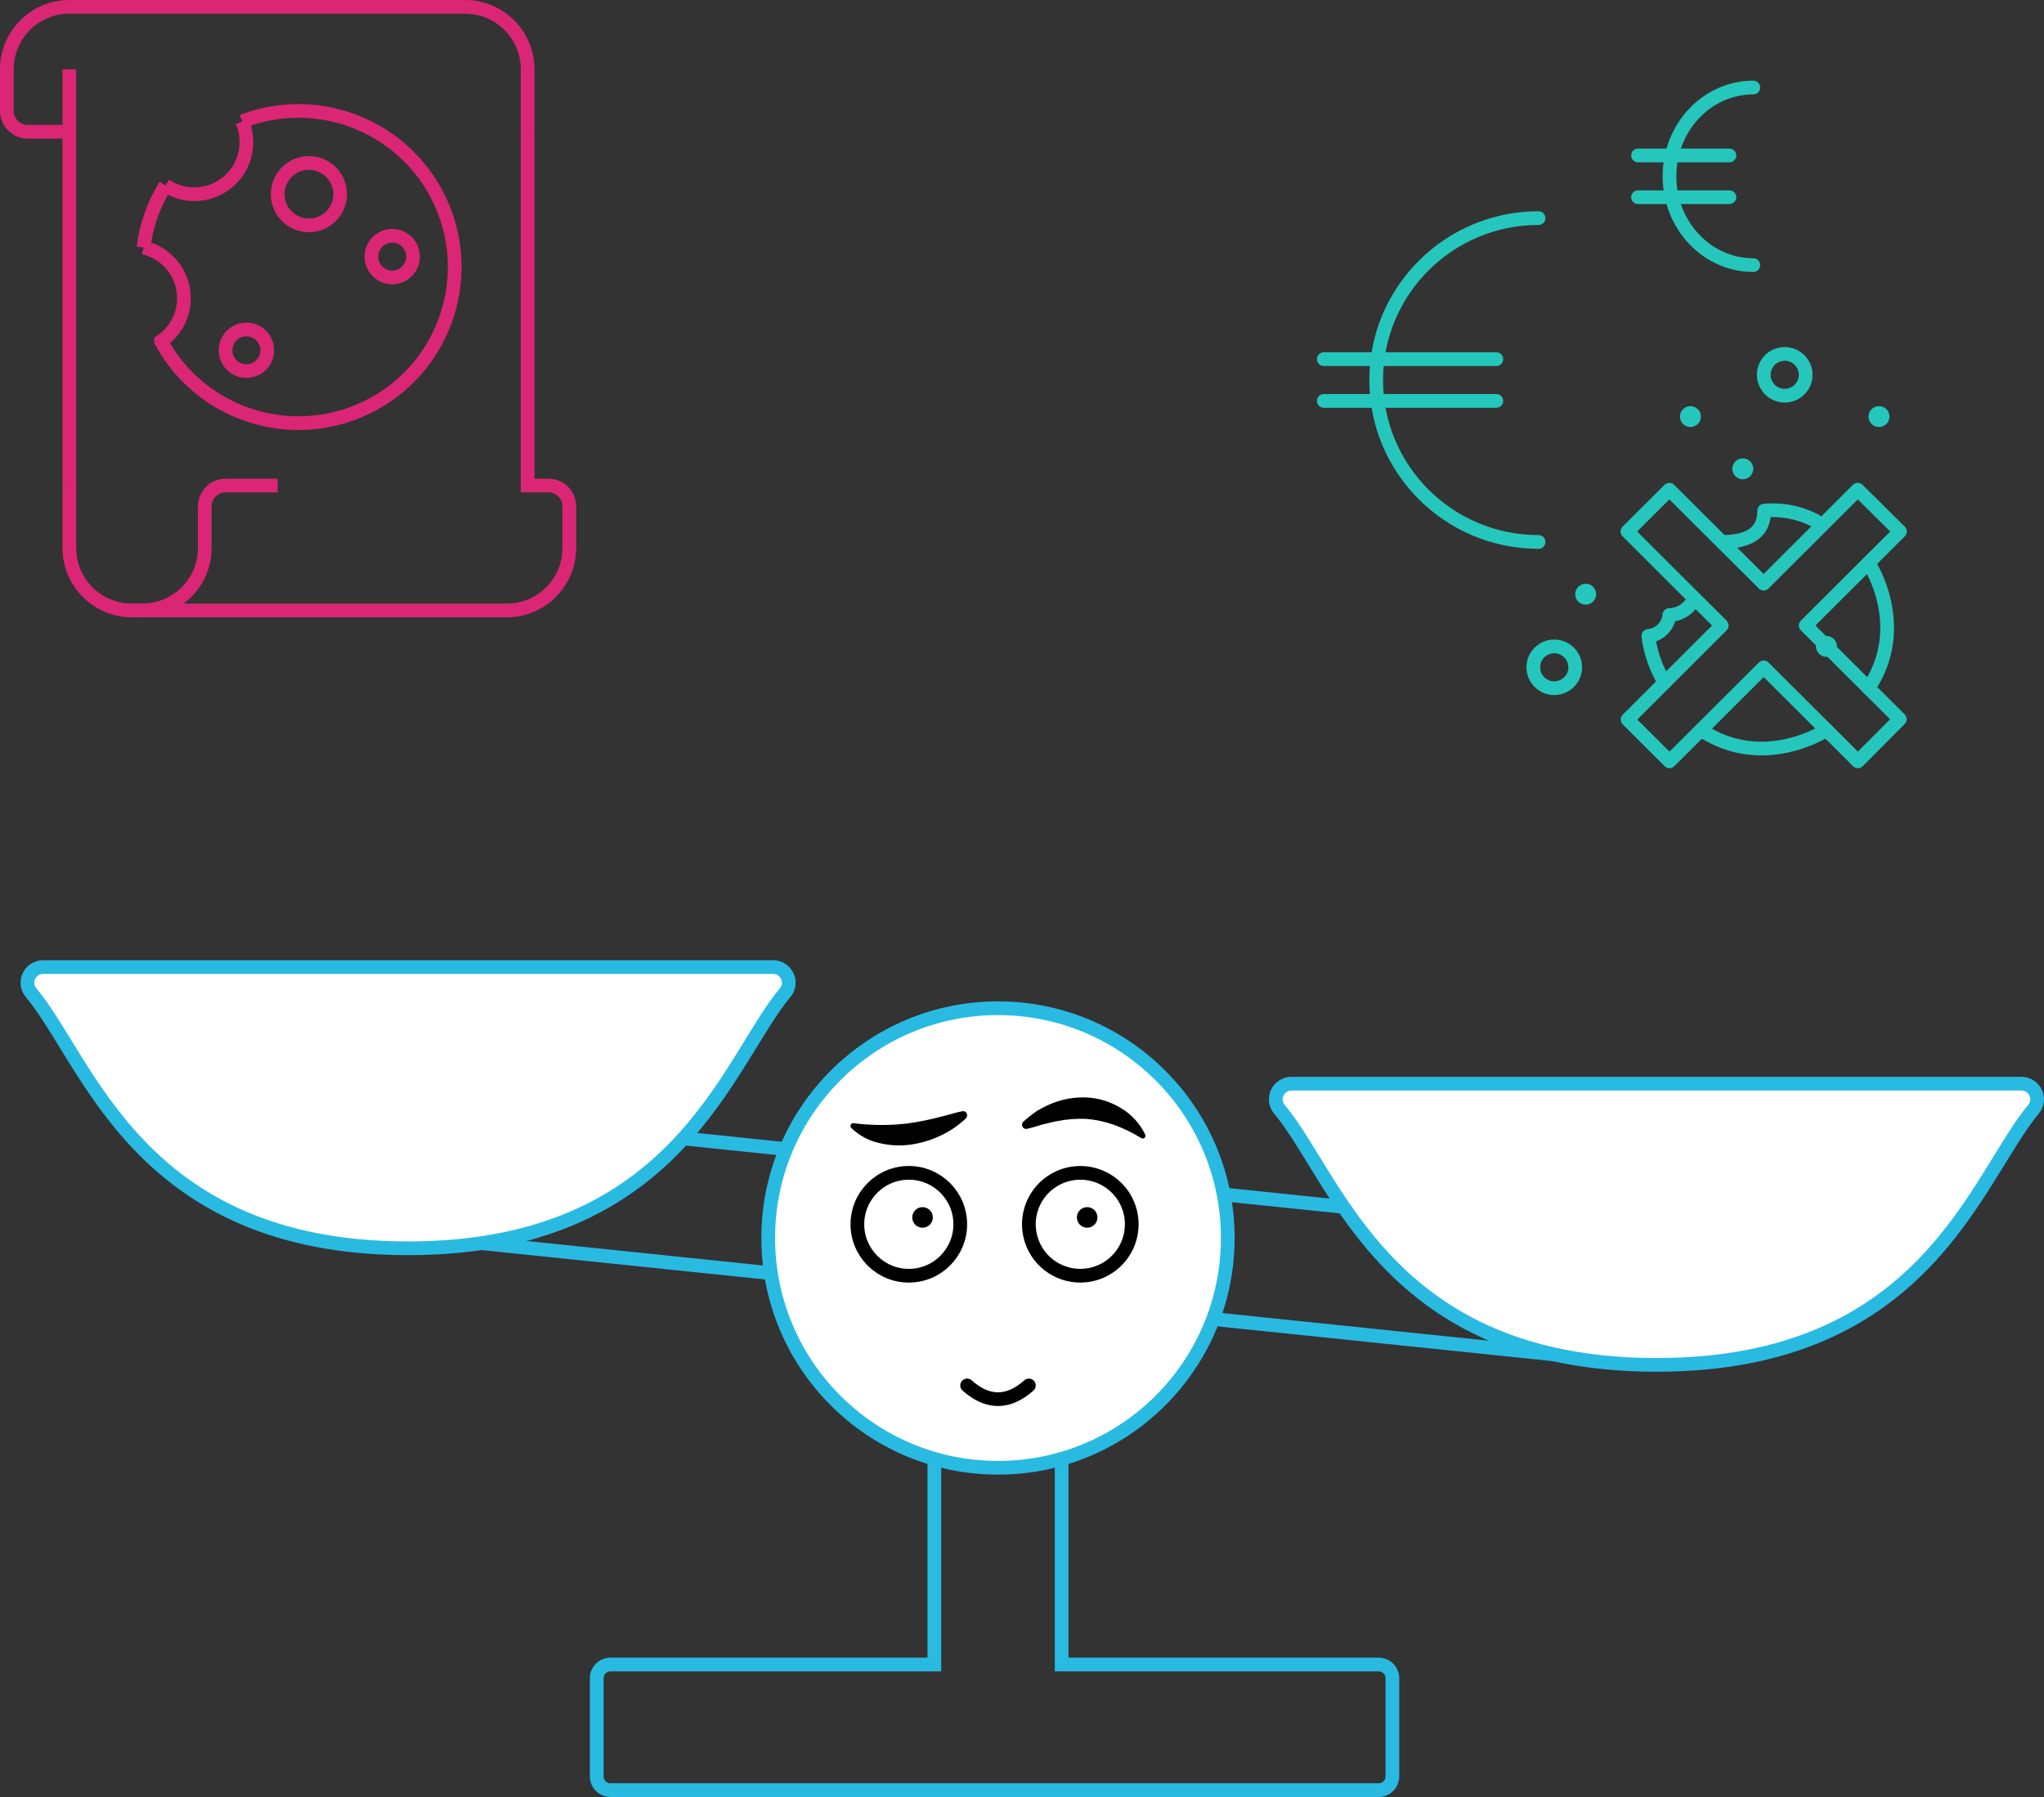 <?xml version="1.0" encoding="UTF-8"?>
<svg width="298px" height="262px" viewBox="0 0 298 262" version="1.1" xmlns="http://www.w3.org/2000/svg" xmlns:xlink="http://www.w3.org/1999/xlink">
    <rect x="0" y="0" width="298" height="262" fill="#333333" stroke="none"/>
    <!-- Generator: Sketch 56.2 (81672) - https://sketch.com -->
    <title>Group 6</title>
    <desc>Created with Sketch.</desc>
    <g id="Page-1" stroke="none" stroke-width="1" fill="none" fill-rule="evenodd">
        <g id="Group-6" transform="translate(0.256, 1)">
            <g id="Group-5-Copy-3">
                <g id="027--cookie-file---Outline" transform="translate(0.744, 0)" stroke="#DA2674" stroke-width="2">
                    <path d="M9.111,18.207 L3.037,18.207 C1.36,18.207 0,16.848 0,15.172 L0,9.103 C0,4.076 4.079,0 9.111,0 L66.815,0 C71.847,0 75.926,4.076 75.926,9.103 L75.926,18.207" id="Shape"></path>
                    <path d="M9.111,9.103 L9.111,69.793" id="Shape"></path>
                    <path d="M39.481,69.793 L31.889,69.793 C30.212,69.793 28.852,71.152 28.852,72.828 L28.852,78.897 C28.852,83.924 24.773,88 19.741,88 L18.222,88" id="Shape"></path>
                    <path d="M75.926,18.207 L75.926,69.793 L78.963,69.793 C80.64,69.793 82,71.152 82,72.828 L82,78.897 C82,83.924 77.921,88 72.889,88 L18.222,88 C13.19,88 9.111,83.924 9.111,78.897 L9.111,69.793" id="Shape"></path>
                    <path d="M22.489,48.764 L22.489,48.779 C28.304,59.498 41.54,63.734 52.505,58.386 C63.471,53.038 68.271,40.006 63.391,28.832 C58.511,17.657 45.685,12.31 34.303,16.705" id="Shape"></path>
                    <path d="M23.112,26.036 C21.408,28.79 20.32,31.88 19.923,35.094" id="Shape"></path>
                    <ellipse id="Oval" cx="44.037" cy="27.31" rx="4.556" ry="4.552"></ellipse>
                    <ellipse id="Oval" cx="56.185" cy="36.414" rx="3.037" ry="3.034"></ellipse>
                    <ellipse id="Oval" cx="34.926" cy="50.069" rx="3.037" ry="3.034"></ellipse>
                    <path d="M23.112,26.036 C25.442,27.593 28.441,27.741 30.913,26.42 C33.386,25.099 34.928,22.525 34.926,19.724 C34.925,18.686 34.713,17.659 34.303,16.705" id="Shape"></path>
                    <path d="M22.489,48.779 L22.489,48.764 C24.988,47.069 26.244,44.055 25.687,41.089 C25.13,38.123 22.867,35.769 19.923,35.094" id="Shape"></path>
                </g>
                <g id="Group-Copy" transform="translate(27.744, 110)">
                    <g id="047--Weighing-Scale---Outline-Copy"></g>
                </g>
                <g id="Group-4" transform="translate(192.744, 11)">
                    <g id="Group-2" transform="translate(30.545, 39.6)">
                        <ellipse id="Oval" stroke="#25C7BD" stroke-width="2" cx="36.655" cy="3.046" rx="3.055" ry="3.046"></ellipse>
                        <ellipse id="Oval" fill="#25C7BD" fill-rule="nonzero" cx="42.739" cy="42.646" rx="1.527" ry="1.523"></ellipse>
                        <polygon id="Shape" stroke="#25C7BD" stroke-width="2" stroke-linecap="round" stroke-linejoin="round" points="13.721 25.892 27.47 39.602 13.745 53.308 19.855 59.4 33.588 45.704 47.321 59.4 53.43 53.26 39.711 39.598 53.455 25.892 47.298 19.8 33.583 33.496 19.83 19.8"></polygon>
                        <path d="M22.909,36.554 C22.156,37.486 21.031,38.043 19.83,38.077 C19.683,39.694 18.398,40.976 16.776,41.123 C17.068,43.532 17.873,45.85 19.137,47.924" id="Shape" stroke="#25C7BD" stroke-width="2" stroke-linecap="round" stroke-linejoin="round"></path>
                        <path d="M41.236,24.369 C38.916,23.136 36.284,22.606 33.666,22.846 C33.666,25.604 32.05,27.415 27.477,27.415" id="Shape" stroke="#25C7BD" stroke-width="2" stroke-linecap="round" stroke-linejoin="round"></path>
                        <path d="M48.873,30.462 C48.873,30.462 54.982,39.6 48.873,48.738" id="Shape" stroke="#25C7BD" stroke-width="2" stroke-linecap="round" stroke-linejoin="round"></path>
                        <path d="M42.764,54.831 C42.764,54.831 33.6,60.923 24.436,54.831" id="Shape" stroke="#25C7BD" stroke-width="2" stroke-linecap="round" stroke-linejoin="round"></path>
                        <ellipse id="Oval" fill="#25C7BD" fill-rule="nonzero" cx="30.545" cy="16.754" rx="1.527" ry="1.523"></ellipse>
                        <ellipse id="Oval" fill="#25C7BD" fill-rule="nonzero" cx="22.909" cy="9.138" rx="1.527" ry="1.523"></ellipse>
                        <ellipse id="Oval" fill="#25C7BD" fill-rule="nonzero" cx="50.4" cy="9.138" rx="1.527" ry="1.523"></ellipse>
                        <ellipse id="Oval" stroke="#25C7BD" stroke-width="2" cx="3.055" cy="45.692" rx="3.055" ry="3.046"></ellipse>
                        <ellipse id="Oval" fill="#25C7BD" fill-rule="nonzero" cx="7.636" cy="35.031" rx="1.527" ry="1.523"></ellipse>
                    </g>
                    <g id="Group-3" transform="translate(0, 19.8)" stroke="#25C7BD" stroke-linecap="round" stroke-width="2">
                        <path d="M31.309,0 C18.235,0 7.636,10.57 7.636,23.608 C7.636,36.646 18.235,47.215 31.309,47.215 L31.309,47.215" id="Path"></path>
                        <path d="M0,20.562 L25.152,20.562" id="Line"></path>
                        <path d="M0,26.654 L25.152,26.654" id="Line-Copy"></path>
                    </g>
                    <g id="Group-3-Copy" transform="translate(45.818, 0)" stroke="#25C7BD" stroke-linecap="round" stroke-width="2">
                        <path d="M16.8,0.762 C10.052,0.762 4.582,6.558 4.582,13.708 C4.582,20.858 10.052,26.654 16.8,26.654 L16.8,26.654" id="Path"></path>
                        <path d="M0,10.662 L13.316,10.662" id="Line"></path>
                        <path d="M0,16.754 L13.316,16.754" id="Line-Copy"></path>
                    </g>
                </g>
            </g>
            <g id="emjoi-scale-copy" transform="translate(3, 140)">
                <path d="M59.035,29.935 L225.954,29.697 C227.059,29.695 227.956,30.59 227.957,31.694 C227.957,31.696 227.957,31.698 227.957,31.7 L227.937,45.923 C227.935,47.025 227.042,47.918 225.939,47.92 L59.021,48.158 C57.916,48.159 57.019,47.265 57.018,46.161 C57.018,46.159 57.018,46.157 57.018,46.155 L57.038,31.932 C57.04,30.83 57.933,29.937 59.035,29.935 Z" id="Rectangle-Copy-3" stroke="#29BAE2" stroke-width="2" transform="translate(142.487, 38.927) rotate(6) translate(-142.487, -38.927) "></path>
                <path d="M132.964,101.684 L132.964,35 C132.964,33.895 133.859,33 134.964,33 L149.524,33 C150.628,33 151.524,33.895 151.524,35 L151.524,101.684 L197.744,101.684 C198.848,101.684 199.744,102.58 199.744,103.684 L199.744,118 C199.744,119.105 198.848,120 197.744,120 L85.744,120 C84.639,120 83.744,119.105 83.744,118 L83.744,103.684 C83.744,102.58 84.639,101.684 85.744,101.684 L132.964,101.684 Z" id="Combined-Shape" stroke="#29BAE2" stroke-width="2"></path>
                <circle id="Oval" stroke="#29BAE2" stroke-width="2" fill="#FFFFFF" cx="142.244" cy="39.5" r="33.5"></circle>
                <circle id="Oval" stroke="#000000" stroke-width="2" stroke-linecap="round" stroke-linejoin="round" cx="129.244" cy="37.5" r="7.5"></circle>
                <circle id="Oval" fill="#000000" fill-rule="nonzero" cx="131.244" cy="36.5" r="1.5"></circle>
                <path d="M121.221,22.769 C123.848,23.099 126.502,23.106 129.131,22.789 C130.424,22.609 131.713,22.355 133.022,22.043 L135,21.541 C135.664,21.358 136.327,21.149 137.04,21.018 L137.089,21.009 C137.338,20.963 137.585,21.104 137.692,21.355 C137.798,21.605 137.738,21.903 137.545,22.081 C136.98,22.599 136.386,23.076 135.765,23.511 C135.13,23.925 134.47,24.294 133.79,24.613 C132.411,25.259 130.955,25.689 129.465,25.888 C127.956,26.093 126.426,26.015 124.942,25.658 C123.431,25.329 122.025,24.575 120.865,23.47 C120.745,23.35 120.71,23.159 120.778,22.998 C120.846,22.836 121.001,22.741 121.163,22.761 L121.221,22.769 Z" id="Shape" fill="#000000" fill-rule="nonzero"></path>
                <path d="M163.101,24.916 C161.838,24.134 160.502,23.487 159.114,22.985 C157.807,22.523 156.449,22.236 155.073,22.13 C153.672,22.075 152.269,22.183 150.892,22.452 C150.18,22.564 149.478,22.8 148.74,22.944 C148.021,23.157 147.3,23.402 146.52,23.57 L146.451,23.585 C146.189,23.641 145.923,23.507 145.805,23.259 C145.686,23.011 145.744,22.712 145.946,22.53 C146.57,21.971 147.228,21.454 147.915,20.983 C148.638,20.543 149.394,20.165 150.176,19.852 C151.795,19.213 153.523,18.928 155.254,19.015 C157.01,19.113 158.717,19.655 160.225,20.593 C161.723,21.485 162.934,22.814 163.706,24.415 C163.78,24.577 163.744,24.77 163.617,24.891 C163.49,25.013 163.301,25.035 163.151,24.946 L163.101,24.916 Z" id="Shape" fill="#000000" fill-rule="nonzero"></path>
                <path d="M161.744,37.507 C161.74,41.084 159.211,44.161 155.701,44.856 C152.192,45.551 148.68,43.671 147.314,40.365 C145.947,37.059 147.105,33.248 150.081,31.262 C153.057,29.276 157.021,29.668 159.549,32.199 C160.957,33.606 161.747,35.516 161.744,37.507 Z" id="Shape" stroke="#000000" stroke-width="2" stroke-linecap="round" stroke-linejoin="round"></path>
                <path d="M156.744,36.501 C156.743,37.217 156.237,37.832 155.535,37.971 C154.833,38.11 154.131,37.734 153.858,37.073 C153.584,36.412 153.816,35.65 154.411,35.252 C155.006,34.855 155.799,34.934 156.305,35.44 C156.586,35.721 156.744,36.103 156.744,36.501 Z" id="Shape" fill="#000000" fill-rule="nonzero"></path>
                <path d="M137.744,61 C139.244,62.333 140.744,63 142.244,63 C143.744,63 145.244,62.333 146.744,61" id="Shape" stroke="#000000" stroke-width="2" stroke-linecap="round" stroke-linejoin="round"></path>
                <path d="M238.244,17 L291.568,17 C292.431,17.051 293.193,17.57 293.544,18.347 C293.895,19.125 293.778,20.03 293.239,20.695 C284.781,30.776 277.513,58 238.244,58 C198.974,58 191.706,30.776 183.249,20.695 C182.71,20.03 182.593,19.125 182.944,18.347 C183.295,17.57 184.057,17.051 184.919,17 L238.244,17 Z" id="Shape" stroke="#29BAE2" stroke-width="2" fill="#FFFFFF"></path>
                <path d="M56.244,0 L2.919,0 C2.057,0.051 1.295,0.57 0.944,1.347 C0.593,2.125 0.71,3.03 1.249,3.695 C9.706,13.776 16.974,41 56.244,41 C95.513,41 102.781,13.776 111.239,3.695 C111.778,3.03 111.895,2.125 111.544,1.347 C111.193,0.57 110.431,0.051 109.568,0 L56.244,0 Z" id="Shape" stroke="#29BAE2" stroke-width="2" fill="#FFFFFF"></path>
            </g>
            <g id="005--Thinking---Outline-Copy-3" transform="translate(122, 158)"></g>
        </g>
    </g>
</svg>